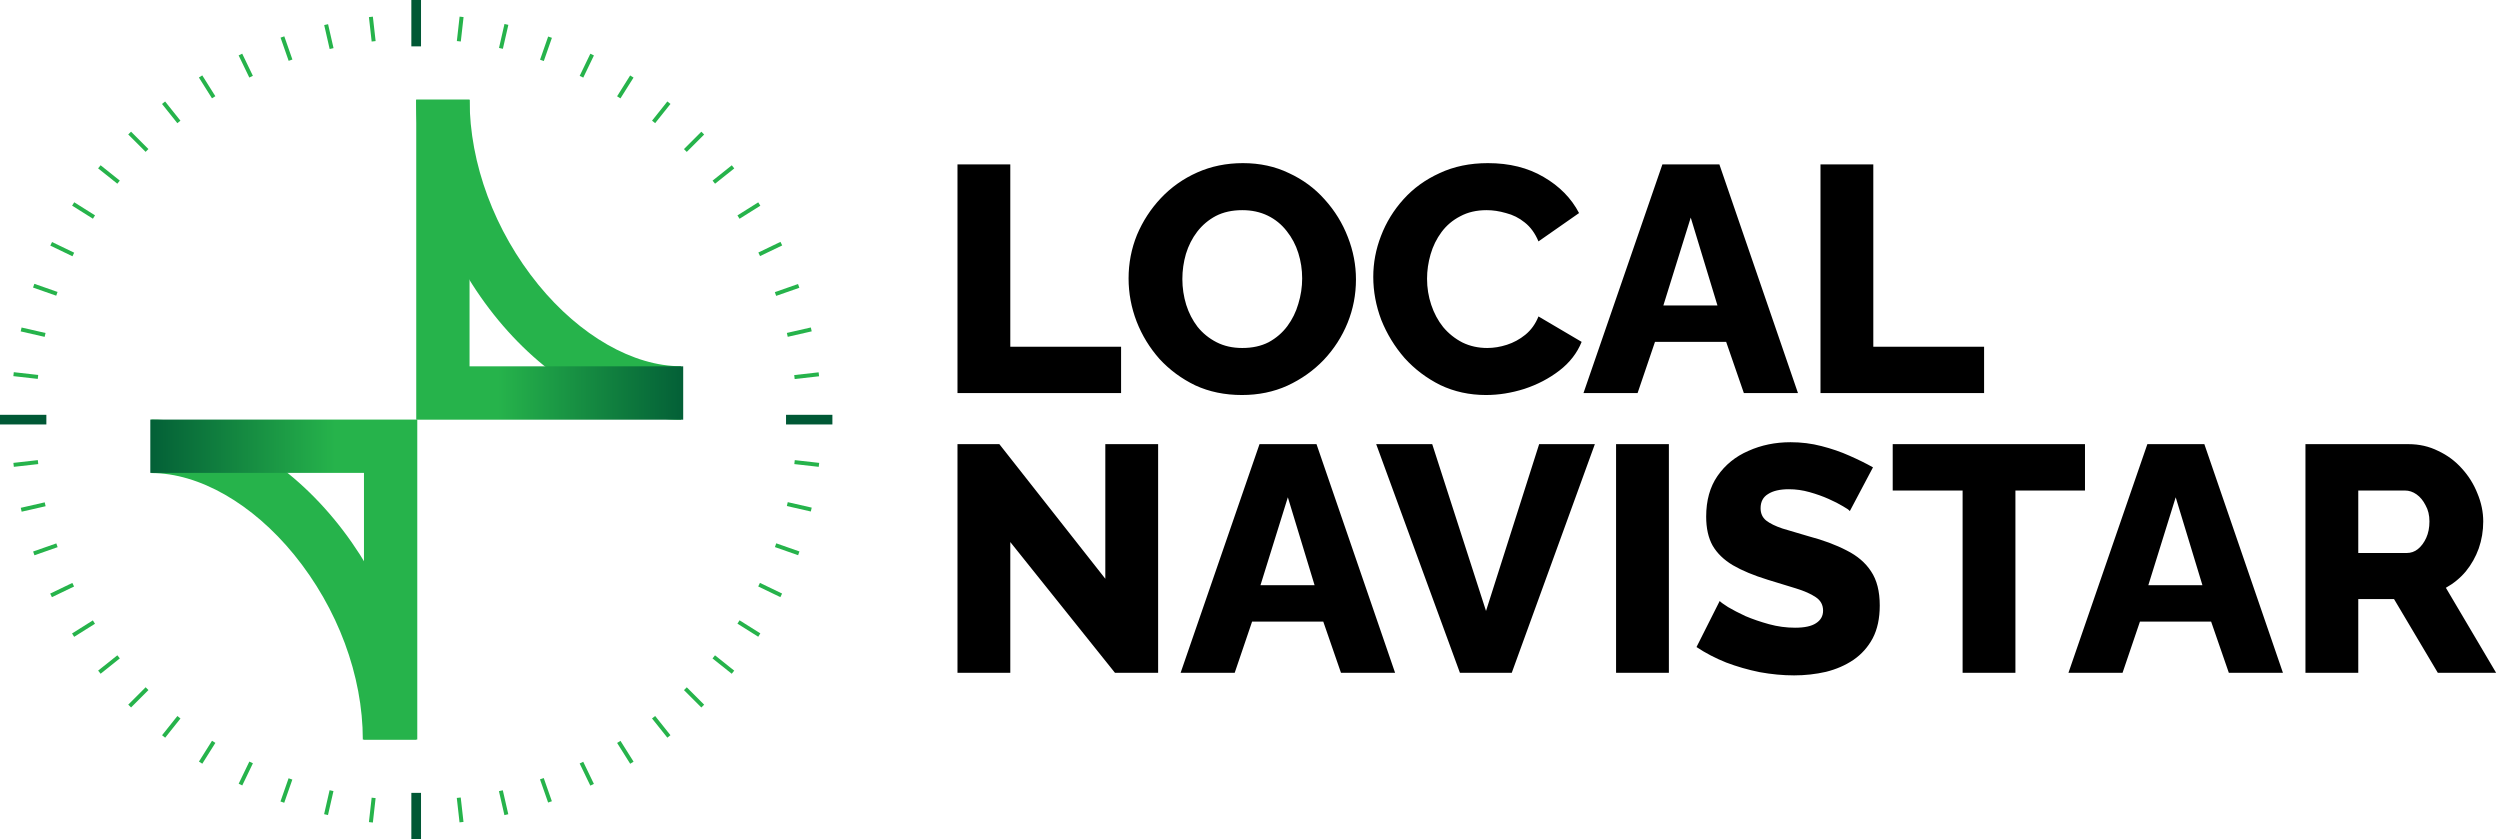 <svg width="143" height="48" viewBox="0 0 143 48" fill="none" xmlns="http://www.w3.org/2000/svg">
<g clip-path="url(#clip0_4718_86992)">
<path d="M54.768 22.484V9.405H57.789V19.832H64.126V22.484H54.768ZM71.039 22.595C70.057 22.595 69.166 22.411 68.368 22.042C67.582 21.662 66.901 21.158 66.323 20.532C65.758 19.893 65.323 19.181 65.016 18.395C64.709 17.596 64.555 16.774 64.555 15.926C64.555 15.054 64.715 14.225 65.034 13.439C65.365 12.653 65.82 11.953 66.397 11.339C66.987 10.713 67.68 10.222 68.479 9.866C69.277 9.51 70.149 9.331 71.095 9.331C72.065 9.331 72.943 9.522 73.729 9.903C74.527 10.271 75.209 10.774 75.774 11.413C76.351 12.052 76.793 12.77 77.1 13.568C77.407 14.354 77.561 15.159 77.561 15.982C77.561 16.854 77.401 17.683 77.082 18.468C76.762 19.255 76.308 19.961 75.718 20.587C75.129 21.201 74.435 21.692 73.637 22.061C72.851 22.417 71.985 22.595 71.039 22.595ZM67.631 15.963C67.631 16.467 67.705 16.958 67.852 17.437C68 17.904 68.215 18.321 68.497 18.69C68.792 19.058 69.154 19.353 69.584 19.574C70.014 19.795 70.505 19.905 71.058 19.905C71.635 19.905 72.138 19.795 72.568 19.574C72.998 19.34 73.354 19.033 73.637 18.653C73.919 18.272 74.128 17.848 74.263 17.382C74.41 16.903 74.484 16.418 74.484 15.926C74.484 15.423 74.41 14.938 74.263 14.471C74.116 14.004 73.895 13.587 73.6 13.218C73.305 12.838 72.943 12.543 72.513 12.334C72.083 12.125 71.598 12.021 71.058 12.021C70.481 12.021 69.977 12.132 69.547 12.353C69.13 12.574 68.773 12.874 68.479 13.255C68.196 13.624 67.981 14.047 67.834 14.526C67.699 14.993 67.631 15.472 67.631 15.963ZM78.551 15.834C78.551 15.036 78.698 14.256 78.993 13.495C79.288 12.721 79.718 12.021 80.283 11.395C80.847 10.768 81.535 10.271 82.346 9.903C83.156 9.522 84.077 9.331 85.109 9.331C86.337 9.331 87.399 9.595 88.296 10.124C89.205 10.652 89.88 11.339 90.322 12.187L88.001 13.808C87.805 13.341 87.541 12.979 87.209 12.721C86.89 12.463 86.534 12.285 86.141 12.187C85.76 12.076 85.391 12.021 85.035 12.021C84.458 12.021 83.955 12.138 83.525 12.371C83.095 12.592 82.739 12.893 82.456 13.274C82.174 13.654 81.965 14.078 81.83 14.545C81.695 15.011 81.627 15.478 81.627 15.945C81.627 16.461 81.707 16.958 81.867 17.437C82.026 17.916 82.254 18.34 82.548 18.708C82.855 19.076 83.224 19.371 83.654 19.592C84.084 19.801 84.556 19.905 85.072 19.905C85.441 19.905 85.815 19.844 86.196 19.721C86.577 19.598 86.927 19.408 87.246 19.15C87.578 18.88 87.829 18.53 88.001 18.1L90.47 19.555C90.212 20.194 89.788 20.741 89.199 21.195C88.609 21.649 87.94 21.999 87.191 22.245C86.454 22.478 85.723 22.595 84.999 22.595C84.053 22.595 83.181 22.404 82.383 22.024C81.597 21.631 80.915 21.115 80.338 20.476C79.773 19.826 79.331 19.101 79.011 18.303C78.704 17.492 78.551 16.669 78.551 15.834ZM95.088 9.405H98.349L102.844 22.484H99.749L98.736 19.555H94.665L93.67 22.484H90.575L95.088 9.405ZM98.239 17.474L96.71 12.445L95.144 17.474H98.239ZM104.132 22.484V9.405H107.153V19.832H113.49V22.484H104.132ZM57.789 31.005V38.484H54.768V25.405H57.163L63.224 33.105V25.405H66.245V38.484H63.776L57.789 31.005ZM72.044 25.405H75.304L79.799 38.484H76.704L75.691 35.555H71.62L70.625 38.484H67.531L72.044 25.405ZM75.194 33.474L73.665 28.445L72.099 33.474H75.194ZM81.923 25.405L85 34.947L88.039 25.405H91.226L86.473 38.484H83.507L78.718 25.405H81.923ZM92.439 38.484V25.405H95.46V38.484H92.439ZM105.809 29.237C105.772 29.175 105.643 29.083 105.422 28.96C105.201 28.825 104.925 28.684 104.593 28.537C104.262 28.389 103.899 28.261 103.506 28.15C103.113 28.039 102.72 27.984 102.327 27.984C101.812 27.984 101.413 28.076 101.13 28.261C100.848 28.432 100.706 28.703 100.706 29.071C100.706 29.366 100.811 29.599 101.02 29.771C101.241 29.943 101.554 30.096 101.959 30.232C102.364 30.354 102.862 30.502 103.451 30.674C104.286 30.895 105.011 31.165 105.625 31.484C106.239 31.791 106.706 32.19 107.025 32.682C107.356 33.173 107.522 33.824 107.522 34.634C107.522 35.371 107.387 35.998 107.117 36.513C106.847 37.017 106.478 37.428 106.012 37.748C105.557 38.054 105.035 38.282 104.446 38.429C103.856 38.564 103.249 38.632 102.622 38.632C101.984 38.632 101.327 38.57 100.651 38.447C99.988 38.312 99.349 38.128 98.735 37.895C98.121 37.649 97.556 37.355 97.04 37.011L98.367 34.376C98.416 34.438 98.576 34.554 98.846 34.726C99.116 34.886 99.448 35.058 99.841 35.242C100.246 35.414 100.694 35.568 101.185 35.703C101.677 35.838 102.174 35.905 102.677 35.905C103.218 35.905 103.617 35.819 103.875 35.648C104.145 35.475 104.28 35.236 104.28 34.929C104.28 34.597 104.139 34.34 103.856 34.155C103.586 33.971 103.212 33.805 102.733 33.658C102.266 33.511 101.726 33.345 101.112 33.161C100.313 32.915 99.65 32.639 99.122 32.332C98.606 32.025 98.219 31.65 97.962 31.208C97.716 30.766 97.593 30.213 97.593 29.55C97.593 28.629 97.808 27.855 98.238 27.229C98.68 26.59 99.269 26.111 100.006 25.792C100.743 25.46 101.548 25.295 102.42 25.295C103.034 25.295 103.623 25.368 104.188 25.516C104.765 25.663 105.299 25.847 105.791 26.068C106.294 26.289 106.742 26.51 107.135 26.732L105.809 29.237ZM119.261 28.058H115.282V38.484H112.261V28.058H108.263V25.405H119.261V28.058ZM122.829 25.405H126.089L130.584 38.484H127.489L126.476 35.555H122.405L121.41 38.484H118.315L122.829 25.405ZM125.979 33.474L124.45 28.445L122.884 33.474H125.979ZM131.872 38.484V25.405H137.767C138.381 25.405 138.946 25.534 139.462 25.792C139.99 26.038 140.444 26.375 140.825 26.805C141.206 27.223 141.5 27.695 141.709 28.224C141.93 28.752 142.041 29.286 142.041 29.826C142.041 30.367 141.955 30.883 141.783 31.374C141.611 31.853 141.365 32.289 141.046 32.682C140.727 33.062 140.346 33.376 139.904 33.621L142.778 38.484H139.443L136.938 34.266H134.893V38.484H131.872ZM134.893 31.632H137.656C137.902 31.632 138.117 31.558 138.301 31.41C138.498 31.251 138.657 31.036 138.78 30.766C138.903 30.496 138.964 30.182 138.964 29.826C138.964 29.47 138.891 29.163 138.743 28.905C138.608 28.635 138.436 28.426 138.228 28.279C138.019 28.131 137.798 28.058 137.564 28.058H134.893V31.632Z" fill="black"/>
<path d="M38.952 24.008C31.305 24.008 23.801 14.941 23.801 5.703H26.86C26.86 9.363 28.295 13.22 30.794 16.286C33.176 19.206 36.226 20.949 38.952 20.949V24.008Z" fill="#26B34B"/>
<path d="M23.812 42.305H20.753C20.753 38.645 19.318 34.789 16.819 31.723C14.436 28.802 11.387 27.059 8.66 27.059V24C16.308 24 23.812 33.068 23.812 42.305Z" fill="#26B34B"/>
<path d="M23.695 45.774V47.18H23.923V45.774H23.695Z" fill="#26B34B"/>
<path d="M21.259 45.626L21.102 47.023L21.328 47.049L21.485 45.652L21.259 45.626Z" fill="#26B34B"/>
<path d="M18.852 45.2L18.539 46.57L18.761 46.621L19.074 45.25L18.852 45.2Z" fill="#26B34B"/>
<path d="M16.507 44.517L16.043 45.844L16.258 45.919L16.722 44.592L16.507 44.517Z" fill="#26B34B"/>
<path d="M14.262 43.562L13.652 44.828L13.858 44.927L14.467 43.66L14.262 43.562Z" fill="#26B34B"/>
<path d="M12.127 42.372L11.379 43.562L11.572 43.684L12.32 42.493L12.127 42.372Z" fill="#26B34B"/>
<path d="M10.146 40.956L9.27 42.055L9.448 42.197L10.324 41.098L10.146 40.956Z" fill="#26B34B"/>
<path d="M8.33 39.311L7.336 40.305L7.497 40.466L8.491 39.472L8.33 39.311Z" fill="#26B34B"/>
<path d="M6.712 37.483L5.613 38.359L5.755 38.538L6.854 37.661L6.712 37.483Z" fill="#26B34B"/>
<path d="M5.311 35.486L4.121 36.234L4.242 36.427L5.433 35.679L5.311 35.486Z" fill="#26B34B"/>
<path d="M4.138 33.343L2.871 33.953L2.97 34.158L4.237 33.548L4.138 33.343Z" fill="#26B34B"/>
<path d="M3.221 31.082L1.895 31.547L1.97 31.762L3.297 31.297L3.221 31.082Z" fill="#26B34B"/>
<path d="M2.558 28.734L1.188 29.047L1.238 29.269L2.609 28.956L2.558 28.734Z" fill="#26B34B"/>
<path d="M2.163 26.319L0.766 26.477L0.791 26.703L2.188 26.546L2.163 26.319Z" fill="#26B34B"/>
<path d="M2.035 23.891H0.629V24.119H2.035V23.891Z" fill="#26B34B"/>
<path d="M2.186 21.447L0.789 21.289L0.764 21.515L2.161 21.673L2.186 21.447Z" fill="#26B34B"/>
<path d="M2.605 19.047L1.234 18.734L1.184 18.956L2.554 19.269L2.605 19.047Z" fill="#26B34B"/>
<path d="M3.292 16.699L1.965 16.234L1.89 16.449L3.216 16.914L3.292 16.699Z" fill="#26B34B"/>
<path d="M4.243 14.454L2.977 13.844L2.878 14.049L4.144 14.659L4.243 14.454Z" fill="#26B34B"/>
<path d="M5.436 12.318L4.246 11.57L4.125 11.763L5.315 12.511L5.436 12.318Z" fill="#26B34B"/>
<path d="M6.853 10.33L5.754 9.453L5.612 9.631L6.711 10.508L6.853 10.33Z" fill="#26B34B"/>
<path d="M8.49 8.525L7.496 7.531L7.335 7.692L8.329 8.686L8.49 8.525Z" fill="#26B34B"/>
<path d="M10.322 6.904L9.445 5.805L9.267 5.947L10.144 7.046L10.322 6.904Z" fill="#26B34B"/>
<path d="M12.318 5.503L11.57 4.312L11.377 4.434L12.125 5.624L12.318 5.503Z" fill="#26B34B"/>
<path d="M14.465 4.337L13.855 3.07L13.65 3.169L14.26 4.436L14.465 4.337Z" fill="#26B34B"/>
<path d="M16.726 3.405L16.262 2.078L16.047 2.153L16.511 3.48L16.726 3.405Z" fill="#26B34B"/>
<path d="M19.078 2.753L18.766 1.383L18.544 1.434L18.856 2.804L19.078 2.753Z" fill="#26B34B"/>
<path d="M21.486 2.35L21.328 0.953L21.102 0.979L21.259 2.376L21.486 2.35Z" fill="#26B34B"/>
<path d="M23.922 2.226V0.82H23.694V2.226H23.922Z" fill="#26B34B"/>
<path d="M26.358 2.374L26.516 0.977L26.289 0.951L26.132 2.348L26.358 2.374Z" fill="#26B34B"/>
<path d="M28.765 2.792L29.078 1.422L28.856 1.371L28.543 2.742L28.765 2.792Z" fill="#26B34B"/>
<path d="M31.106 3.491L31.57 2.164L31.355 2.089L30.891 3.416L31.106 3.491Z" fill="#26B34B"/>
<path d="M33.363 4.439L33.973 3.172L33.767 3.073L33.157 4.34L33.363 4.439Z" fill="#26B34B"/>
<path d="M35.49 5.628L36.238 4.438L36.045 4.316L35.297 5.507L35.49 5.628Z" fill="#26B34B"/>
<path d="M37.475 7.044L38.352 5.945L38.173 5.803L37.297 6.902L37.475 7.044Z" fill="#26B34B"/>
<path d="M39.283 8.689L40.277 7.695L40.116 7.534L39.122 8.528L39.283 8.689Z" fill="#26B34B"/>
<path d="M40.901 10.509L42 9.633L41.858 9.455L40.759 10.331L40.901 10.509Z" fill="#26B34B"/>
<path d="M42.302 12.514L43.492 11.766L43.371 11.573L42.181 12.321L42.302 12.514Z" fill="#26B34B"/>
<path d="M43.475 14.649L44.742 14.039L44.643 13.834L43.377 14.444L43.475 14.649Z" fill="#26B34B"/>
<path d="M44.396 16.925L45.723 16.461L45.647 16.246L44.321 16.71L44.396 16.925Z" fill="#26B34B"/>
<path d="M45.059 19.266L46.43 18.953L46.379 18.731L45.008 19.044L45.059 19.266Z" fill="#26B34B"/>
<path d="M45.455 21.681L46.852 21.523L46.826 21.297L45.429 21.454L45.455 21.681Z" fill="#26B34B"/>
<path d="M45.578 24.109H46.984V23.881H45.578V24.109Z" fill="#26B34B"/>
<path d="M45.435 26.546L46.832 26.703L46.858 26.477L45.461 26.319L45.435 26.546Z" fill="#26B34B"/>
<path d="M45.008 28.945L46.379 29.258L46.43 29.036L45.059 28.723L45.008 28.945Z" fill="#26B34B"/>
<path d="M44.325 31.293L45.652 31.758L45.728 31.543L44.401 31.078L44.325 31.293Z" fill="#26B34B"/>
<path d="M43.37 33.546L44.637 34.156L44.736 33.951L43.469 33.341L43.37 33.546Z" fill="#26B34B"/>
<path d="M42.181 35.674L43.371 36.422L43.492 36.229L42.302 35.481L42.181 35.674Z" fill="#26B34B"/>
<path d="M40.756 37.663L41.855 38.539L41.998 38.361L40.898 37.484L40.756 37.663Z" fill="#26B34B"/>
<path d="M39.123 39.475L40.117 40.469L40.278 40.308L39.284 39.314L39.123 39.475Z" fill="#26B34B"/>
<path d="M37.295 41.096L38.172 42.195L38.35 42.053L37.474 40.954L37.295 41.096Z" fill="#26B34B"/>
<path d="M35.299 42.497L36.047 43.688L36.24 43.566L35.492 42.376L35.299 42.497Z" fill="#26B34B"/>
<path d="M33.156 43.671L33.766 44.938L33.971 44.839L33.361 43.572L33.156 43.671Z" fill="#26B34B"/>
<path d="M30.887 44.579L31.352 45.906L31.567 45.831L31.102 44.504L30.887 44.579Z" fill="#26B34B"/>
<path d="M28.539 45.254L28.852 46.625L29.074 46.574L28.761 45.204L28.539 45.254Z" fill="#26B34B"/>
<path d="M26.128 45.642L26.285 47.039L26.512 47.014L26.354 45.617L26.128 45.642Z" fill="#26B34B"/>
<path d="M26.858 20.954V5.703H23.809V24.006H26.826H26.858H39.079V20.954H26.858Z" fill="url(#paint0_linear_4718_86992)"/>
<path d="M20.819 27.049V42.3H23.868V24H20.85H20.819H8.598V27.049H20.819Z" fill="url(#paint1_linear_4718_86992)"/>
<path d="M2.652 23.727H0V24.279H2.652V23.727Z" fill="#005835"/>
<path d="M47.613 23.727H44.961V24.279H47.613V23.727Z" fill="#005835"/>
<path d="M24.082 2.652V0L23.529 0V2.652H24.082Z" fill="#005835"/>
<path d="M24.082 48.003V45.352H23.529V48.003H24.082Z" fill="#005835"/>
</g>
<defs>
<linearGradient id="paint0_linear_4718_86992" x1="22.284" y1="14.853" x2="40.046" y2="14.853" gradientUnits="userSpaceOnUse">
<stop offset="0.35" stop-color="#26B34B"/>
<stop offset="1" stop-color="#005835"/>
</linearGradient>
<linearGradient id="paint1_linear_4718_86992" x1="25.393" y1="33.15" x2="7.631" y2="33.15" gradientUnits="userSpaceOnUse">
<stop offset="0.35" stop-color="#26B34B"/>
<stop offset="1" stop-color="#005835"/>
</linearGradient>
<clipPath id="clip0_4718_86992">
<rect width="143.009" height="48" fill="white"/>
</clipPath>
</defs>
</svg>
